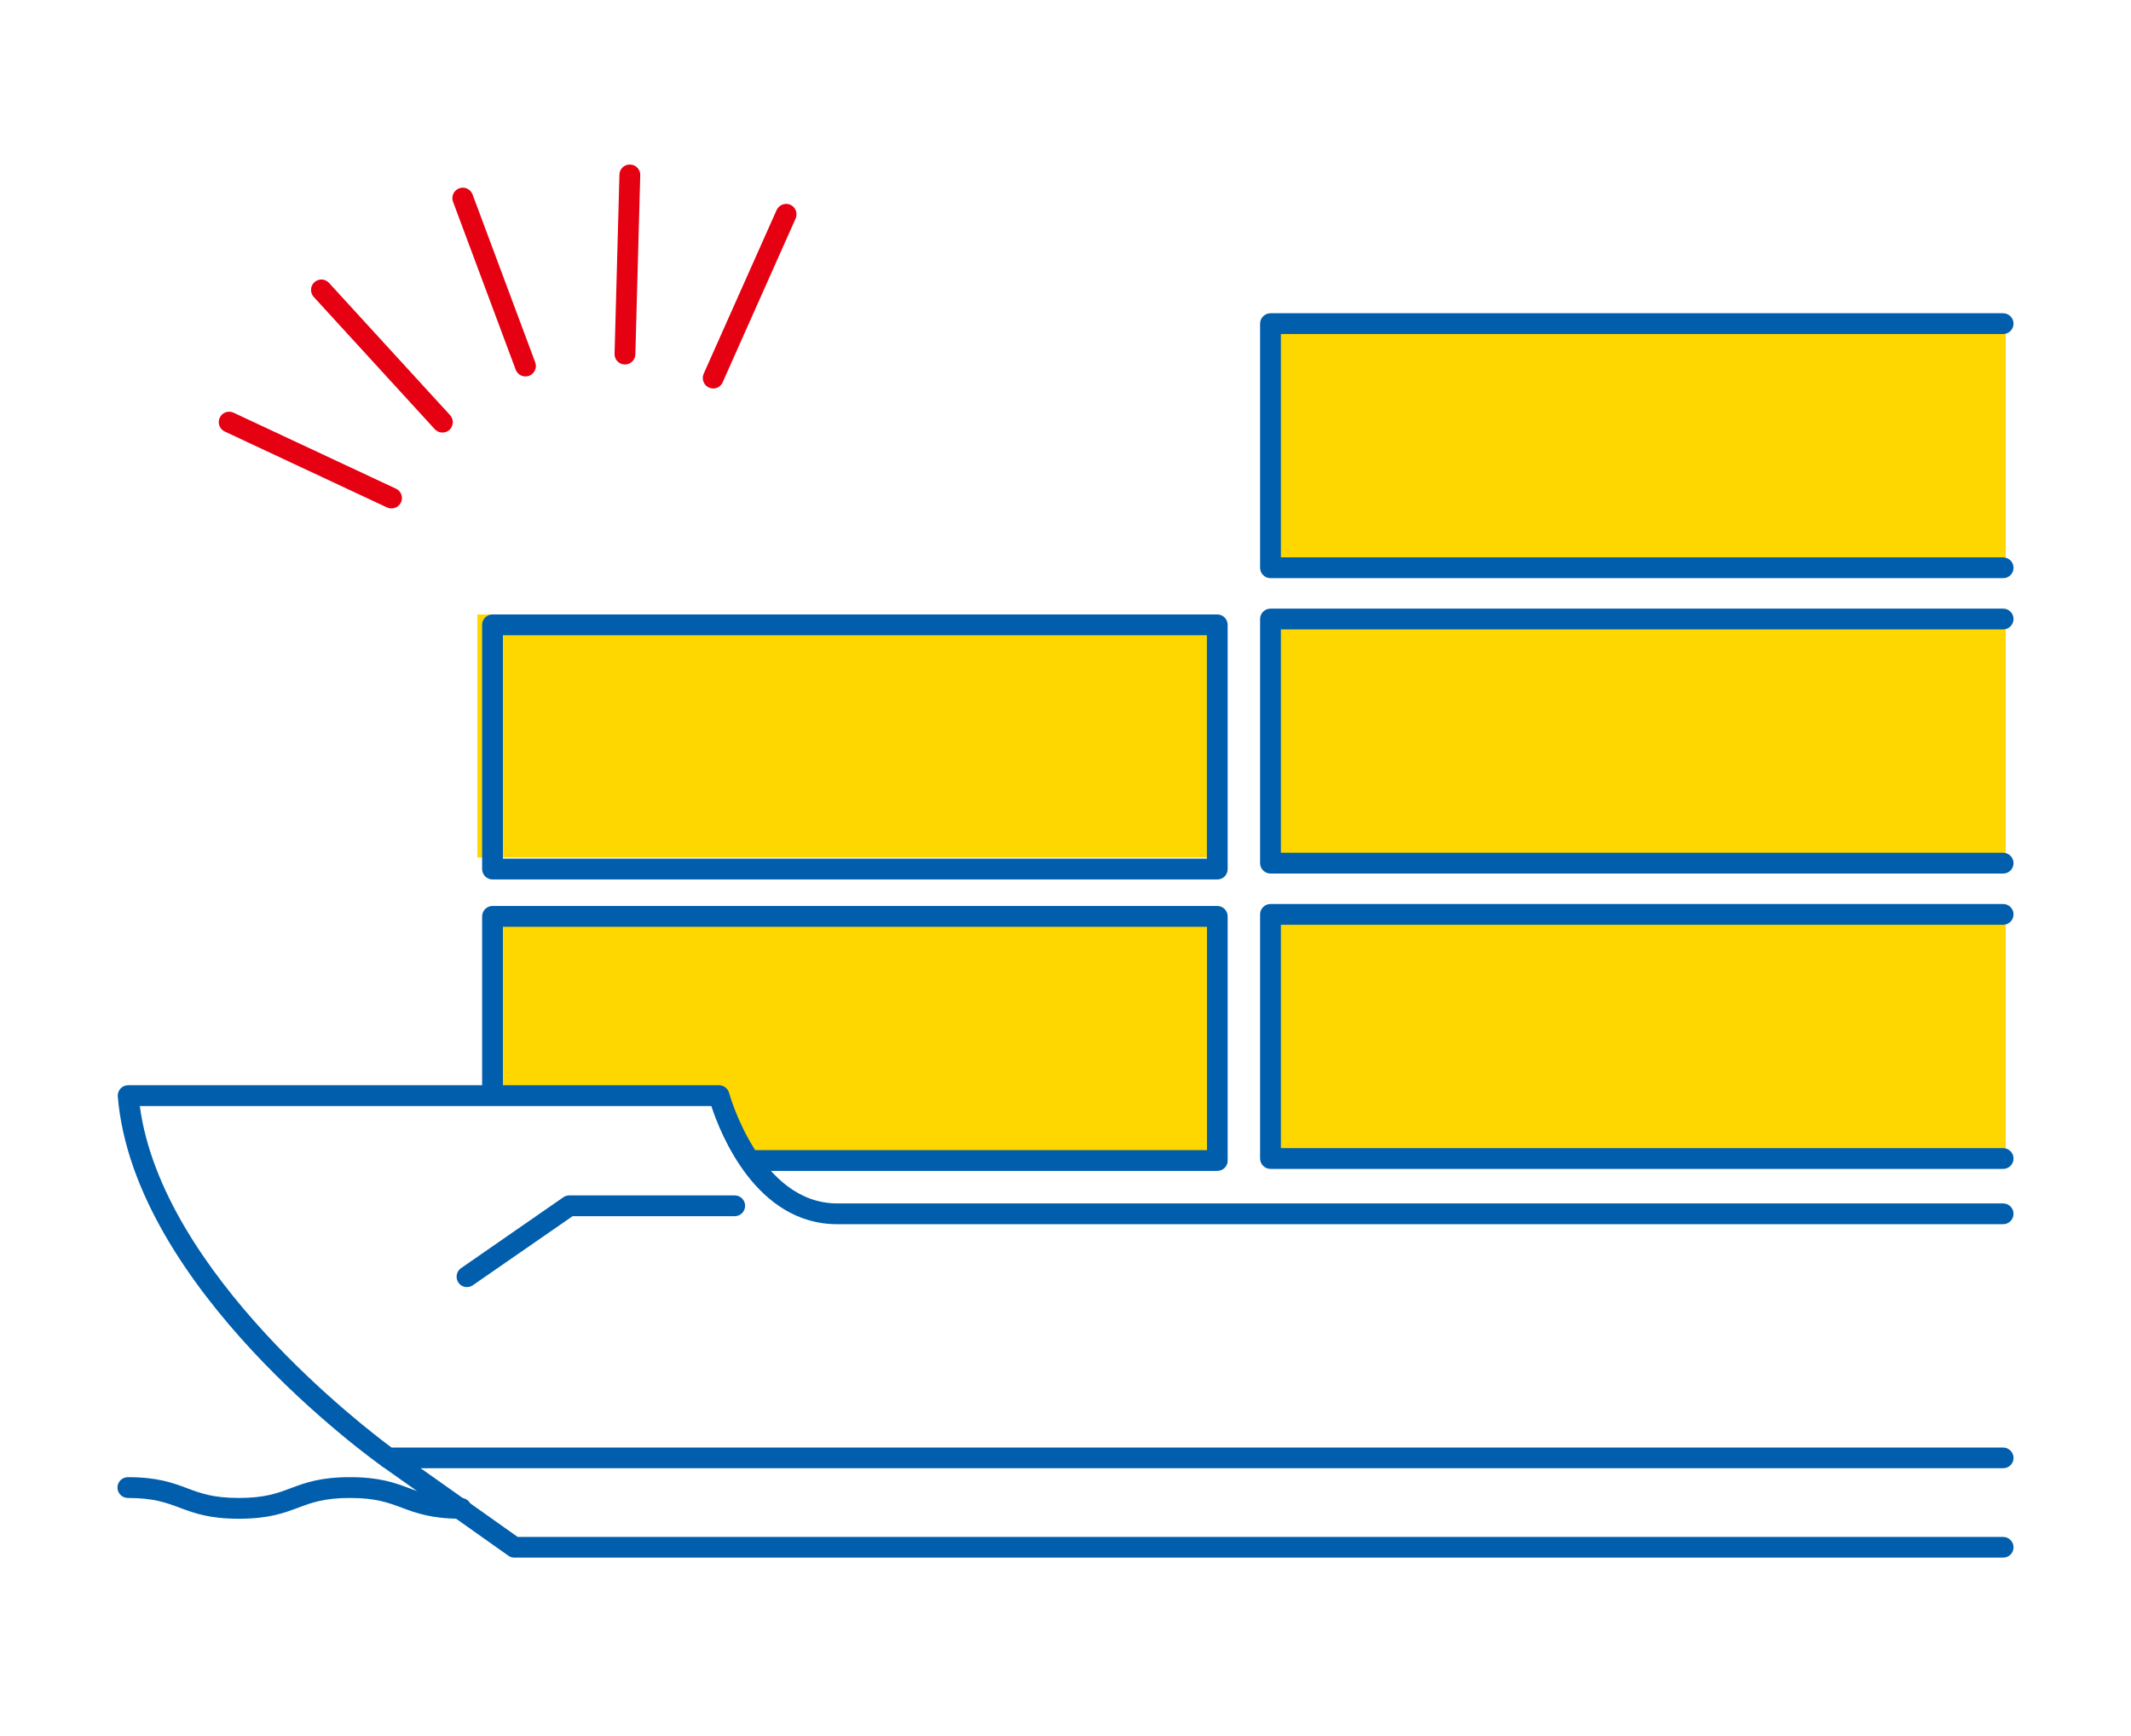<?xml version="1.0" encoding="utf-8"?>
<!-- Generator: Adobe Illustrator 25.4.6, SVG Export Plug-In . SVG Version: 6.00 Build 0)  -->
<svg version="1.1" id="レイヤー_1" xmlns="http://www.w3.org/2000/svg" xmlns:xlink="http://www.w3.org/1999/xlink" x="0px"
	 y="0px" viewBox="0 0 205 167" style="enable-background:new 0 0 205 167;" xml:space="preserve">
<style type="text/css">
	.st0{fill:#FFD700;}
	.st1{fill:#005EAD;}
	.st2{fill:#E50012;}
	.st3{fill:none;}
</style>
<g>
	<g>
		<rect x="121.94" y="30.72" class="st0" width="71.01" height="23.39"/>
		<rect x="121.94" y="59.12" class="st0" width="71.01" height="23.39"/>
		<rect x="121.94" y="87.94" class="st0" width="71.01" height="23.39"/>
		<rect x="45.92" y="59.12" class="st0" width="71.01" height="23.39"/>
		<polygon class="st0" points="116.93,111.33 116.93,87.94 47.49,87.94 47.49,105.07 69.31,105.07 72.55,111.96 		"/>
		<g>
			<path class="st1" d="M192.7,141.27H37.34c-0.21,0-0.41-0.06-0.58-0.18c-0.98-0.69-23.89-17.15-25.43-35.59
				c-0.02-0.28,0.07-0.55,0.26-0.76c0.19-0.21,0.46-0.32,0.74-0.32h56.84c0.45,0,0.85,0.3,0.97,0.74
				c0.03,0.11,2.94,10.63,10.4,10.63H192.7c0.55,0,1,0.45,1,1s-0.45,1-1,1H80.54c-7.8,0-11.24-8.71-12.11-11.37H13.45
				c2.14,16.1,21.75,31.04,24.22,32.86H192.7c0.55,0,1,0.45,1,1S193.26,141.27,192.7,141.27z"/>
			<g>
				<path class="st1" d="M44.36,146.13c-2.85,0-4.3-0.54-5.7-1.06c-1.29-0.48-2.5-0.94-4.99-0.94c-2.49,0-3.71,0.46-4.99,0.94
					c-1.4,0.52-2.84,1.06-5.7,1.06c-2.85,0-4.3-0.54-5.69-1.06c-1.29-0.48-2.5-0.94-4.99-0.94c-0.55,0-1-0.45-1-1s0.45-1,1-1
					c2.85,0,4.3,0.54,5.69,1.06c1.29,0.48,2.5,0.94,4.99,0.94c2.49,0,3.71-0.46,4.99-0.94c1.4-0.52,2.84-1.06,5.7-1.06
					s4.3,0.54,5.7,1.06c1.29,0.48,2.5,0.94,4.99,0.94c0.55,0,1,0.45,1,1S44.91,146.13,44.36,146.13z"/>
			</g>
			<path class="st1" d="M44.92,123.84c-0.32,0-0.63-0.15-0.82-0.43c-0.31-0.45-0.2-1.08,0.25-1.39l9.84-6.82
				c0.17-0.12,0.37-0.18,0.57-0.18h15.92c0.55,0,1,0.45,1,1s-0.45,1-1,1H55.08l-9.59,6.64C45.32,123.78,45.12,123.84,44.92,123.84z"
				/>
			<path class="st1" d="M192.7,149.87H49.49c-0.21,0-0.41-0.06-0.58-0.18l-12.15-8.6c-0.45-0.32-0.56-0.94-0.24-1.39
				s0.94-0.56,1.39-0.24l11.89,8.42h142.9c0.55,0,1,0.45,1,1S193.26,149.87,192.7,149.87z"/>
			<path class="st1" d="M192.7,112.47h-70.48c-0.55,0-1-0.45-1-1V87.98c0-0.55,0.45-1,1-1h70.48c0.55,0,1,0.45,1,1s-0.45,1-1,1
				h-69.48v21.49h69.48c0.55,0,1,0.45,1,1S193.26,112.47,192.7,112.47z"/>
			<path class="st1" d="M192.7,84.05h-70.48c-0.55,0-1-0.45-1-1V59.56c0-0.55,0.45-1,1-1h70.48c0.55,0,1,0.45,1,1s-0.45,1-1,1
				h-69.48v21.49h69.48c0.55,0,1,0.45,1,1S193.26,84.05,192.7,84.05z"/>
			<path class="st1" d="M192.7,55.63h-70.48c-0.55,0-1-0.45-1-1V31.14c0-0.55,0.45-1,1-1h70.48c0.55,0,1,0.45,1,1s-0.45,1-1,1
				h-69.48v21.49h69.48c0.55,0,1,0.45,1,1S193.26,55.63,192.7,55.63z"/>
			<path class="st1" d="M117.11,112.66H72.77c-0.55,0-1-0.45-1-1s0.45-1,1-1h43.34V89.17H48.38v15.86c0,0.55-0.45,1-1,1s-1-0.45-1-1
				V88.17c0-0.55,0.45-1,1-1h69.72c0.55,0,1,0.45,1,1v23.49C118.11,112.21,117.66,112.66,117.11,112.66z"/>
			<path class="st1" d="M117.11,84.62H47.38c-0.55,0-1-0.45-1-1V60.12c0-0.55,0.45-1,1-1h69.72c0.55,0,1,0.45,1,1v23.49
				C118.11,84.17,117.66,84.62,117.11,84.62z M48.38,82.62h67.72V61.12H48.38V82.62z"/>
		</g>
		<g>
			<path class="st2" d="M50.55,36.22c-0.41,0-0.79-0.25-0.94-0.65l-6.03-16.16c-0.19-0.52,0.07-1.09,0.59-1.29
				c0.52-0.19,1.09,0.07,1.29,0.59l6.03,16.16c0.19,0.52-0.07,1.09-0.59,1.29C50.78,36.2,50.66,36.22,50.55,36.22z"/>
			<path class="st2" d="M42.56,41.62c-0.27,0-0.54-0.11-0.74-0.33L30.18,28.57c-0.37-0.41-0.34-1.04,0.06-1.41
				c0.41-0.38,1.04-0.35,1.41,0.06L43.3,39.95c0.37,0.41,0.34,1.04-0.06,1.41C43.04,41.54,42.8,41.62,42.56,41.62z"/>
			<path class="st2" d="M37.66,48.92c-0.14,0-0.29-0.03-0.42-0.09l-15.62-7.31c-0.5-0.23-0.72-0.83-0.48-1.33
				c0.23-0.5,0.83-0.72,1.33-0.48l15.62,7.31c0.5,0.23,0.72,0.83,0.48,1.33C38.39,48.71,38.03,48.92,37.66,48.92z"/>
			<g>
				<path class="st2" d="M60.12,35.07c-0.01,0-0.02,0-0.03,0c-0.55-0.02-0.99-0.47-0.97-1.03l0.47-17.24
					c0.01-0.55,0.47-0.99,1.03-0.97c0.55,0.02,0.99,0.47,0.97,1.03L61.12,34.1C61.11,34.64,60.66,35.07,60.12,35.07z"/>
				<path class="st2" d="M68.61,37.38c-0.14,0-0.27-0.03-0.41-0.09c-0.5-0.22-0.73-0.82-0.51-1.32l7.02-15.76
					c0.23-0.5,0.82-0.73,1.32-0.51c0.5,0.22,0.73,0.82,0.51,1.32l-7.02,15.76C69.36,37.16,68.99,37.38,68.61,37.38z"/>
			</g>
		</g>
	</g>
	<rect class="st3" width="205" height="167"/>
</g>
</svg>
